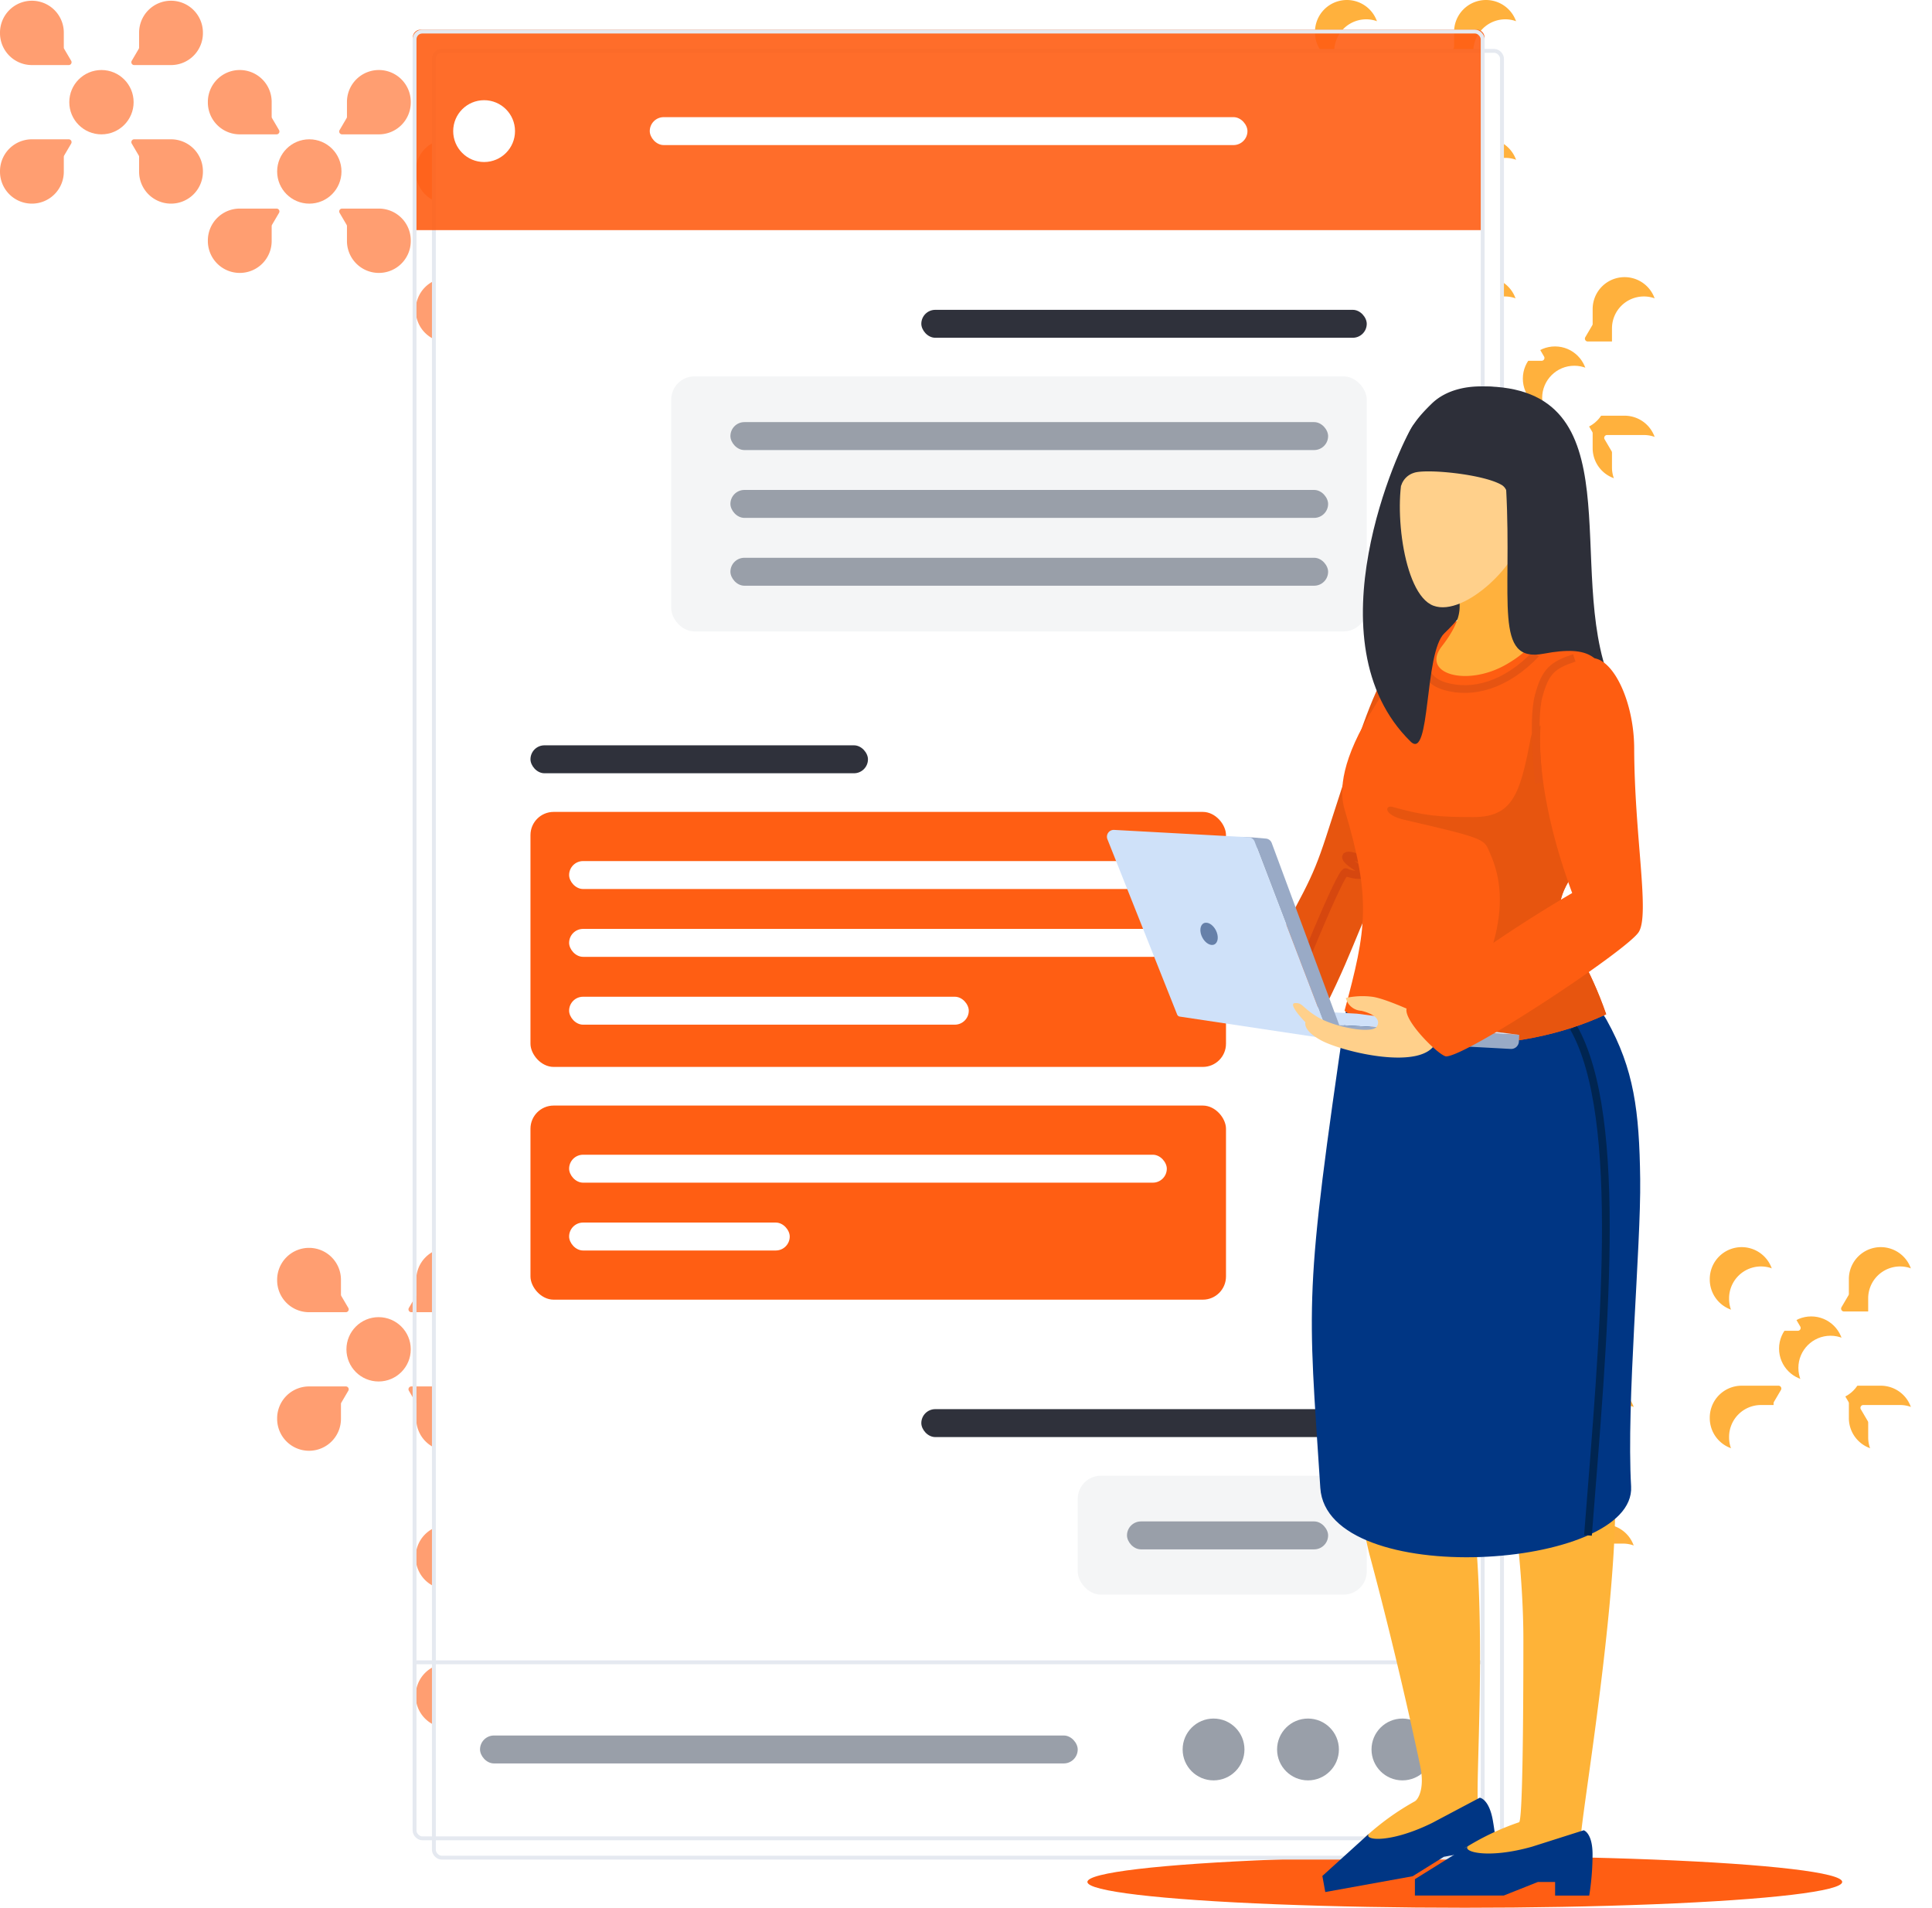 <svg xmlns="http://www.w3.org/2000/svg" xmlns:xlink="http://www.w3.org/1999/xlink" width="500" height="493.734" viewBox="0 0 500 493.734"><defs><style>.a,.g,.o,.q,.v{fill:none;}.b{fill:#ff5e13;}.c{fill:#ff9e71;}.d{fill:#ffb13d;}.e,.f{fill:#fff;}.f,.g{stroke:#e5e9f0;}.f,.g,.o,.q,.v{stroke-miterlimit:10;}.h{fill:#f4f5f6;}.i{fill:rgba(255,94,19,0.9);}.j{fill:#2f313b;}.k{fill:#999fa9;}.l{fill:#feb338;}.m{fill:#003684;}.n{fill:#fe5d11;}.o{stroke:#002551;}.o,.q,.v{stroke-width:2px;}.p{fill:#e7550f;}.q{stroke:#d6470f;}.r{clip-path:url(#c);}.s{fill:#99aac6;}.t{fill:#cfe1f9;}.u{fill:#6680a9;}.v{stroke:#e65412;}.w{fill:#2d2f39;}.x{fill:#ffd08b;}.y{filter:url(#a);}</style><filter id="a" x="104.286" y="5.169" width="292.428" height="483.598" filterUnits="userSpaceOnUse"><feOffset dx="5" dy="5" input="SourceAlpha"/><feGaussianBlur stdDeviation="2.5" result="b"/><feFlood flood-color="#002b70" flood-opacity="0.251"/><feComposite operator="in" in2="b"/><feComposite in="SourceGraphic"/></filter><clipPath id="c"><path class="a" d="M395.9,161.343c-30.3-3.714-28.761,3.436-40.333,21.758-8.357,13.233-9.06,21.467-7.6,26.349,6.97,23.244,5.739,30.955,0,52.125,13.236,11.192,44.8,11.693,67.716.926-8.778-25.241-18.433-23.393-6.175-39.651C418.642,210.744,429.332,165.441,395.9,161.343Z"/></clipPath></defs><ellipse class="b" cx="97.674" cy="6.682" rx="97.674" ry="6.682" transform="translate(281.413 480.369)"/><circle class="c" cx="8.325" cy="8.325" r="8.325" transform="translate(89.656 340.884)"/><path class="c" d="M115.981,322.953h0a8.257,8.257,0,0,0-8.257,8.257v3.838a.74.74,0,0,1-.1.372l-1.806,3.076a.735.735,0,0,0,.634,1.108h9.53a8.257,8.257,0,0,0,8.257-8.257v-.137A8.257,8.257,0,0,0,115.981,322.953Z"/><path class="c" d="M115.981,375.466h0a8.257,8.257,0,0,1-8.257-8.257v-3.837a.734.734,0,0,0-.1-.372l-1.806-3.077a.735.735,0,0,1,.634-1.107h9.53a8.257,8.257,0,0,1,8.257,8.257v.136A8.257,8.257,0,0,1,115.981,375.466Z"/><path class="c" d="M79.982,375.466h0a8.257,8.257,0,0,0,8.257-8.257v-3.837a.734.734,0,0,1,.1-.372l1.806-3.077a.735.735,0,0,0-.634-1.107h-9.53a8.257,8.257,0,0,0-8.257,8.257v.136A8.257,8.257,0,0,0,79.982,375.466Z"/><path class="c" d="M79.982,322.953h0a8.257,8.257,0,0,1,8.257,8.257v3.838a.74.74,0,0,0,.1.372l1.806,3.076a.736.736,0,0,1-.634,1.108h-9.53a8.257,8.257,0,0,1-8.257-8.257v-.137A8.257,8.257,0,0,1,79.982,322.953Z"/><circle class="c" cx="8.325" cy="8.325" r="8.325" transform="translate(143.45 358.816)"/><path class="c" d="M169.775,340.884h0a8.257,8.257,0,0,0-8.257,8.257v3.838a.728.728,0,0,1-.1.372l-1.806,3.076a.736.736,0,0,0,.634,1.108h9.531a8.257,8.257,0,0,0,8.257-8.257v-.137A8.257,8.257,0,0,0,169.775,340.884Z"/><path class="c" d="M169.775,393.4h0a8.256,8.256,0,0,1-8.257-8.257V381.3a.728.728,0,0,0-.1-.372l-1.806-3.077a.735.735,0,0,1,.634-1.107h9.531A8.257,8.257,0,0,1,178.032,385v.136A8.257,8.257,0,0,1,169.775,393.4Z"/><path class="c" d="M133.776,393.4h0a8.257,8.257,0,0,0,8.257-8.257V381.3a.727.727,0,0,1,.1-.372l1.806-3.077a.735.735,0,0,0-.634-1.107h-9.53A8.257,8.257,0,0,0,125.519,385v.136A8.256,8.256,0,0,0,133.776,393.4Z"/><path class="c" d="M133.776,340.884h0a8.257,8.257,0,0,1,8.257,8.257v3.838a.727.727,0,0,0,.1.372l1.806,3.076a.736.736,0,0,1-.634,1.108h-9.53a8.257,8.257,0,0,1-8.257-8.257v-.137A8.257,8.257,0,0,1,133.776,340.884Z"/><circle class="c" cx="8.325" cy="8.325" r="8.325" transform="translate(125.519 412.609)"/><path class="c" d="M151.843,394.678h0a8.257,8.257,0,0,0-8.257,8.257v3.837a.74.74,0,0,1-.1.373l-1.806,3.076a.736.736,0,0,0,.634,1.108h9.53a8.257,8.257,0,0,0,8.257-8.257v-.137A8.257,8.257,0,0,0,151.843,394.678Z"/><path class="c" d="M151.843,447.191h0a8.257,8.257,0,0,1-8.257-8.257V435.1a.734.734,0,0,0-.1-.372l-1.806-3.077a.735.735,0,0,1,.634-1.107h9.53A8.256,8.256,0,0,1,160.1,438.8v.136A8.257,8.257,0,0,1,151.843,447.191Z"/><path class="c" d="M115.844,447.191h0a8.257,8.257,0,0,0,8.257-8.257V435.1a.734.734,0,0,1,.1-.372l1.806-3.077a.735.735,0,0,0-.634-1.107h-9.53a8.257,8.257,0,0,0-8.257,8.257v.136A8.257,8.257,0,0,0,115.844,447.191Z"/><path class="c" d="M115.844,394.678h0a8.257,8.257,0,0,1,8.257,8.257v3.837a.74.74,0,0,0,.1.373l1.806,3.076a.735.735,0,0,1-.634,1.108h-9.53a8.257,8.257,0,0,1-8.257-8.257v-.137A8.257,8.257,0,0,1,115.844,394.678Z"/><circle class="c" cx="8.325" cy="8.325" r="8.325" transform="translate(71.725 36.052)"/><path class="c" d="M98.05,18.121h0a8.256,8.256,0,0,0-8.257,8.257v3.837a.728.728,0,0,1-.1.372l-1.806,3.077a.735.735,0,0,0,.635,1.107h9.53a8.257,8.257,0,0,0,8.257-8.257v-.136A8.257,8.257,0,0,0,98.05,18.121Z"/><path class="c" d="M98.05,70.634h0a8.257,8.257,0,0,1-8.257-8.257V58.539a.728.728,0,0,0-.1-.372l-1.806-3.076a.736.736,0,0,1,.635-1.108h9.53a8.257,8.257,0,0,1,8.257,8.257v.137A8.257,8.257,0,0,1,98.05,70.634Z"/><path class="c" d="M62.051,70.634h0a8.257,8.257,0,0,0,8.257-8.257V58.539a.737.737,0,0,1,.1-.372l1.806-3.076a.736.736,0,0,0-.634-1.108h-9.53a8.257,8.257,0,0,0-8.257,8.257v.137A8.257,8.257,0,0,0,62.051,70.634Z"/><path class="c" d="M62.051,18.121h0a8.257,8.257,0,0,1,8.257,8.257v3.837a.737.737,0,0,0,.1.372l1.806,3.077a.735.735,0,0,1-.634,1.107h-9.53a8.257,8.257,0,0,1-8.257-8.257v-.136A8.256,8.256,0,0,1,62.051,18.121Z"/><circle class="c" cx="8.325" cy="8.325" r="8.325" transform="translate(17.931 18.121)"/><path class="c" d="M44.256.189h0A8.257,8.257,0,0,0,36,8.446v3.838a.737.737,0,0,1-.1.372l-1.806,3.076a.735.735,0,0,0,.634,1.108h9.53a8.257,8.257,0,0,0,8.257-8.257V8.446A8.257,8.257,0,0,0,44.256.189Z"/><path class="c" d="M44.256,52.7h0A8.257,8.257,0,0,1,36,44.445V40.608a.737.737,0,0,0-.1-.372l-1.806-3.077a.735.735,0,0,1,.634-1.107h9.53a8.257,8.257,0,0,1,8.257,8.257v.136A8.257,8.257,0,0,1,44.256,52.7Z"/><path class="c" d="M8.257,52.7h0a8.257,8.257,0,0,0,8.257-8.257V40.608a.737.737,0,0,1,.1-.372l1.806-3.077a.735.735,0,0,0-.634-1.107H8.257A8.257,8.257,0,0,0,0,44.309v.136A8.257,8.257,0,0,0,8.257,52.7Z"/><path class="c" d="M8.257.189h0a8.257,8.257,0,0,1,8.257,8.257v3.838a.737.737,0,0,0,.1.372l1.806,3.076a.735.735,0,0,1-.634,1.108H8.257A8.257,8.257,0,0,1,0,8.583V8.446A8.257,8.257,0,0,1,8.257.189Z"/><circle class="c" cx="8.325" cy="8.325" r="8.325" transform="translate(125.519 53.982)"/><path class="c" d="M151.843,36.05h0a8.257,8.257,0,0,0-8.257,8.257v3.838a.737.737,0,0,1-.1.372l-1.806,3.076a.735.735,0,0,0,.634,1.108h9.53a8.257,8.257,0,0,0,8.257-8.257v-.137A8.257,8.257,0,0,0,151.843,36.05Z"/><path class="c" d="M151.843,88.563h0a8.257,8.257,0,0,1-8.257-8.257V76.469a.737.737,0,0,0-.1-.372l-1.806-3.077a.735.735,0,0,1,.634-1.107h9.53A8.257,8.257,0,0,1,160.1,80.17v.136A8.256,8.256,0,0,1,151.843,88.563Z"/><path class="c" d="M115.844,88.563h0a8.256,8.256,0,0,0,8.257-8.257V76.469a.737.737,0,0,1,.1-.372l1.806-3.077a.735.735,0,0,0-.634-1.107h-9.53a8.257,8.257,0,0,0-8.257,8.257v.136A8.257,8.257,0,0,0,115.844,88.563Z"/><path class="c" d="M115.844,36.05h0a8.257,8.257,0,0,1,8.257,8.257v3.838a.737.737,0,0,0,.1.372l1.806,3.076a.735.735,0,0,1-.634,1.108h-9.53a8.257,8.257,0,0,1-8.257-8.257v-.137A8.257,8.257,0,0,1,115.844,36.05Z"/><g transform="translate(822.385 416.141) rotate(180)"><circle class="d" cx="8.325" cy="8.325" r="8.325" transform="translate(411.625 309.834)"/><path class="d" d="M437.949,291.9h0a8.257,8.257,0,0,0-8.257,8.257V304a.737.737,0,0,1-.1.372l-1.806,3.077a.735.735,0,0,0,.634,1.107h9.53a8.257,8.257,0,0,0,8.257-8.257v-.136A8.257,8.257,0,0,0,437.949,291.9Z"/><path class="d" d="M437.949,344.416h0a8.257,8.257,0,0,1-8.257-8.257v-3.838a.739.739,0,0,0-.1-.372l-1.806-3.076a.736.736,0,0,1,.634-1.108h9.53a8.257,8.257,0,0,1,8.257,8.257v.137A8.257,8.257,0,0,1,437.949,344.416Z"/><path class="d" d="M401.95,344.416h0a8.257,8.257,0,0,0,8.257-8.257v-3.838a.731.731,0,0,1,.1-.372l1.806-3.076a.736.736,0,0,0-.635-1.108h-9.53a8.257,8.257,0,0,0-8.257,8.257v.137A8.257,8.257,0,0,0,401.95,344.416Z"/><path class="d" d="M401.95,291.9h0a8.257,8.257,0,0,1,8.257,8.257V304a.728.728,0,0,0,.1.372l1.806,3.077a.735.735,0,0,1-.635,1.107h-9.53a8.257,8.257,0,0,1-8.257-8.257v-.136A8.257,8.257,0,0,1,401.95,291.9Z"/><circle class="d" cx="8.325" cy="8.325" r="8.325" transform="translate(465.418 327.765)"/><path class="d" d="M491.743,309.834h0a8.257,8.257,0,0,0-8.257,8.257v3.837a.741.741,0,0,1-.1.373l-1.806,3.076a.735.735,0,0,0,.634,1.107h9.53A8.256,8.256,0,0,0,500,318.228v-.137A8.257,8.257,0,0,0,491.743,309.834Z"/><path class="d" d="M491.743,362.347h0a8.257,8.257,0,0,1-8.257-8.257v-3.837a.741.741,0,0,0-.1-.373l-1.806-3.076a.735.735,0,0,1,.634-1.107h9.53A8.256,8.256,0,0,1,500,353.953v.137A8.257,8.257,0,0,1,491.743,362.347Z"/><path class="d" d="M455.744,362.347h0A8.257,8.257,0,0,0,464,354.09v-3.837a.741.741,0,0,1,.1-.373l1.806-3.076a.735.735,0,0,0-.634-1.107h-9.53a8.256,8.256,0,0,0-8.257,8.256v.137A8.257,8.257,0,0,0,455.744,362.347Z"/><path class="d" d="M455.744,309.834h0A8.257,8.257,0,0,1,464,318.091v3.837a.741.741,0,0,0,.1.373l1.806,3.076a.735.735,0,0,1-.634,1.107h-9.53a8.256,8.256,0,0,1-8.257-8.256v-.137A8.257,8.257,0,0,1,455.744,309.834Z"/><circle class="d" cx="8.325" cy="8.325" r="8.325" transform="translate(447.487 381.559)"/><path class="d" d="M473.812,363.628h0a8.257,8.257,0,0,0-8.257,8.257v3.837a.737.737,0,0,1-.1.372l-1.806,3.077a.735.735,0,0,0,.634,1.107h9.53a8.257,8.257,0,0,0,8.257-8.257v-.136A8.257,8.257,0,0,0,473.812,363.628Z"/><path class="d" d="M473.812,416.141h0a8.257,8.257,0,0,1-8.257-8.257v-3.838a.737.737,0,0,0-.1-.372l-1.806-3.076a.735.735,0,0,1,.634-1.108h9.53a8.257,8.257,0,0,1,8.257,8.257v.137A8.257,8.257,0,0,1,473.812,416.141Z"/><path class="d" d="M437.813,416.141h0a8.257,8.257,0,0,0,8.257-8.257v-3.838a.737.737,0,0,1,.1-.372l1.806-3.076a.736.736,0,0,0-.634-1.108h-9.53a8.257,8.257,0,0,0-8.257,8.257v.137A8.257,8.257,0,0,0,437.813,416.141Z"/><path class="d" d="M437.813,363.628h0a8.257,8.257,0,0,1,8.257,8.257v3.837a.737.737,0,0,0,.1.372l1.806,3.077a.735.735,0,0,1-.634,1.107h-9.53a8.257,8.257,0,0,1-8.257-8.257v-.136A8.257,8.257,0,0,1,437.813,363.628Z"/><circle class="d" cx="8.325" cy="8.325" r="8.325" transform="translate(417.041 22.931)"/><path class="d" d="M443.366,5h0a8.257,8.257,0,0,0-8.257,8.257v3.837a.74.74,0,0,1-.1.373L433.2,20.543a.735.735,0,0,0,.634,1.107h9.53a8.257,8.257,0,0,0,8.257-8.257v-.136A8.257,8.257,0,0,0,443.366,5Z"/><path class="d" d="M443.366,57.513h0a8.257,8.257,0,0,1-8.257-8.257V45.419a.74.74,0,0,0-.1-.373L433.2,41.97a.736.736,0,0,1,.634-1.108h9.53a8.257,8.257,0,0,1,8.257,8.257v.137A8.257,8.257,0,0,1,443.366,57.513Z"/><path class="d" d="M407.367,57.513h0a8.257,8.257,0,0,0,8.257-8.257V45.419a.74.74,0,0,1,.1-.373l1.806-3.076a.735.735,0,0,0-.634-1.108h-9.53a8.257,8.257,0,0,0-8.257,8.257v.137A8.257,8.257,0,0,0,407.367,57.513Z"/><path class="d" d="M407.367,5h0a8.257,8.257,0,0,1,8.257,8.257v3.837a.74.74,0,0,0,.1.373l1.806,3.076a.735.735,0,0,1-.634,1.107h-9.53a8.257,8.257,0,0,1-8.257-8.257v-.136A8.257,8.257,0,0,1,407.367,5Z"/><circle class="d" cx="8.325" cy="8.325" r="8.325" transform="translate(345.316 58.795)"/><path class="d" d="M371.64,40.864h0a8.256,8.256,0,0,0-8.256,8.257v3.837a.732.732,0,0,1-.1.373l-1.806,3.076a.735.735,0,0,0,.634,1.107h9.53a8.256,8.256,0,0,0,8.257-8.257v-.136A8.257,8.257,0,0,0,371.64,40.864Z"/><path class="d" d="M371.64,93.377h0a8.256,8.256,0,0,1-8.256-8.257V81.283a.732.732,0,0,0-.1-.373l-1.806-3.076a.736.736,0,0,1,.634-1.108h9.53a8.257,8.257,0,0,1,8.257,8.257v.137A8.257,8.257,0,0,1,371.64,93.377Z"/><path class="d" d="M335.641,93.377h0A8.256,8.256,0,0,0,343.9,85.12V81.283a.732.732,0,0,1,.1-.373l1.806-3.076a.736.736,0,0,0-.634-1.108h-9.531a8.256,8.256,0,0,0-8.256,8.257v.137A8.256,8.256,0,0,0,335.641,93.377Z"/><path class="d" d="M335.641,40.864h0a8.256,8.256,0,0,1,8.256,8.257v3.837a.732.732,0,0,0,.1.373l1.806,3.076a.735.735,0,0,1-.634,1.107h-9.531a8.256,8.256,0,0,1-8.256-8.257v-.136A8.256,8.256,0,0,1,335.641,40.864Z"/></g><g transform="translate(822.385 416.141) rotate(180)"><circle class="e" cx="8.325" cy="8.325" r="8.325" transform="translate(406.625 304.834)"/><path class="e" d="M432.949,286.9h0a8.257,8.257,0,0,0-8.257,8.257V299a.737.737,0,0,1-.1.372l-1.806,3.077a.735.735,0,0,0,.634,1.107h9.53a8.257,8.257,0,0,0,8.257-8.257v-.136A8.257,8.257,0,0,0,432.949,286.9Z"/><path class="e" d="M432.949,339.416h0a8.257,8.257,0,0,1-8.257-8.257v-3.838a.739.739,0,0,0-.1-.372l-1.806-3.076a.736.736,0,0,1,.634-1.108h9.53a8.257,8.257,0,0,1,8.257,8.257v.137A8.257,8.257,0,0,1,432.949,339.416Z"/><path class="e" d="M396.95,339.416h0a8.257,8.257,0,0,0,8.257-8.257v-3.838a.731.731,0,0,1,.1-.372l1.806-3.076a.736.736,0,0,0-.635-1.108h-9.53a8.257,8.257,0,0,0-8.257,8.257v.137A8.257,8.257,0,0,0,396.95,339.416Z"/><path class="e" d="M396.95,286.9h0a8.257,8.257,0,0,1,8.257,8.257V299a.728.728,0,0,0,.1.372l1.806,3.077a.735.735,0,0,1-.635,1.107h-9.53a8.257,8.257,0,0,1-8.257-8.257v-.136A8.257,8.257,0,0,1,396.95,286.9Z"/><circle class="e" cx="8.325" cy="8.325" r="8.325" transform="translate(460.418 322.765)"/><path class="e" d="M486.743,304.834h0a8.257,8.257,0,0,0-8.257,8.257v3.837a.741.741,0,0,1-.1.373l-1.806,3.076a.735.735,0,0,0,.634,1.107h9.53A8.256,8.256,0,0,0,495,313.228v-.137A8.257,8.257,0,0,0,486.743,304.834Z"/><path class="e" d="M486.743,357.347h0a8.257,8.257,0,0,1-8.257-8.257v-3.837a.741.741,0,0,0-.1-.373l-1.806-3.076a.735.735,0,0,1,.634-1.107h9.53A8.256,8.256,0,0,1,495,348.953v.137A8.257,8.257,0,0,1,486.743,357.347Z"/><path class="e" d="M450.744,357.347h0A8.257,8.257,0,0,0,459,349.09v-3.837a.741.741,0,0,1,.1-.373l1.806-3.076a.735.735,0,0,0-.634-1.107h-9.53a8.256,8.256,0,0,0-8.257,8.256v.137A8.257,8.257,0,0,0,450.744,357.347Z"/><path class="e" d="M450.744,304.834h0A8.257,8.257,0,0,1,459,313.091v3.837a.741.741,0,0,0,.1.373l1.806,3.076a.735.735,0,0,1-.634,1.107h-9.53a8.256,8.256,0,0,1-8.257-8.256v-.137A8.257,8.257,0,0,1,450.744,304.834Z"/><circle class="e" cx="8.325" cy="8.325" r="8.325" transform="translate(442.487 376.559)"/><path class="e" d="M468.812,358.628h0a8.257,8.257,0,0,0-8.257,8.257v3.837a.737.737,0,0,1-.1.372l-1.806,3.077a.735.735,0,0,0,.634,1.107h9.53a8.257,8.257,0,0,0,8.257-8.257v-.136A8.257,8.257,0,0,0,468.812,358.628Z"/><path class="e" d="M468.812,411.141h0a8.257,8.257,0,0,1-8.257-8.257v-3.838a.737.737,0,0,0-.1-.372l-1.806-3.076a.735.735,0,0,1,.634-1.108h9.53a8.257,8.257,0,0,1,8.257,8.257v.137A8.257,8.257,0,0,1,468.812,411.141Z"/><path class="e" d="M432.813,411.141h0a8.257,8.257,0,0,0,8.257-8.257v-3.838a.737.737,0,0,1,.1-.372l1.806-3.076a.736.736,0,0,0-.634-1.108h-9.53a8.257,8.257,0,0,0-8.257,8.257v.137A8.257,8.257,0,0,0,432.813,411.141Z"/><path class="e" d="M432.813,358.628h0a8.257,8.257,0,0,1,8.257,8.257v3.837a.737.737,0,0,0,.1.372l1.806,3.077a.735.735,0,0,1-.634,1.107h-9.53a8.257,8.257,0,0,1-8.257-8.257v-.136A8.257,8.257,0,0,1,432.813,358.628Z"/><circle class="e" cx="8.325" cy="8.325" r="8.325" transform="translate(412.041 17.931)"/><path class="e" d="M438.366,0h0a8.257,8.257,0,0,0-8.257,8.257v3.837a.74.74,0,0,1-.1.373L428.2,15.543a.735.735,0,0,0,.634,1.107h9.53a8.257,8.257,0,0,0,8.257-8.257V8.257A8.257,8.257,0,0,0,438.366,0Z"/><path class="e" d="M438.366,52.513h0a8.257,8.257,0,0,1-8.257-8.257V40.419a.74.74,0,0,0-.1-.373L428.2,36.97a.736.736,0,0,1,.634-1.108h9.53a8.257,8.257,0,0,1,8.257,8.257v.137A8.257,8.257,0,0,1,438.366,52.513Z"/><path class="e" d="M402.367,52.513h0a8.257,8.257,0,0,0,8.257-8.257V40.419a.74.74,0,0,1,.1-.373l1.806-3.076a.735.735,0,0,0-.634-1.108h-9.53a8.257,8.257,0,0,0-8.257,8.257v.137A8.257,8.257,0,0,0,402.367,52.513Z"/><path class="e" d="M402.367,0h0a8.257,8.257,0,0,1,8.257,8.257v3.837a.74.74,0,0,0,.1.373l1.806,3.076a.735.735,0,0,1-.634,1.107h-9.53a8.257,8.257,0,0,1-8.257-8.257V8.257A8.257,8.257,0,0,1,402.367,0Z"/><circle class="e" cx="8.325" cy="8.325" r="8.325" transform="translate(340.316 53.795)"/><path class="e" d="M366.64,35.864h0a8.256,8.256,0,0,0-8.256,8.257v3.837a.732.732,0,0,1-.1.373l-1.806,3.076a.735.735,0,0,0,.634,1.107h9.53a8.256,8.256,0,0,0,8.257-8.257v-.136A8.257,8.257,0,0,0,366.64,35.864Z"/><path class="e" d="M366.64,88.377h0a8.256,8.256,0,0,1-8.256-8.257V76.283a.732.732,0,0,0-.1-.373l-1.806-3.076a.736.736,0,0,1,.634-1.108h9.53a8.257,8.257,0,0,1,8.257,8.257v.137A8.257,8.257,0,0,1,366.64,88.377Z"/><path class="e" d="M330.641,88.377h0A8.256,8.256,0,0,0,338.9,80.12V76.283a.732.732,0,0,1,.1-.373l1.806-3.076a.736.736,0,0,0-.634-1.108h-9.531a8.256,8.256,0,0,0-8.256,8.257v.137A8.256,8.256,0,0,0,330.641,88.377Z"/><path class="e" d="M330.641,35.864h0a8.256,8.256,0,0,1,8.256,8.257v3.837a.732.732,0,0,0,.1.373l1.806,3.076a.735.735,0,0,1-.634,1.107h-9.531a8.256,8.256,0,0,1-8.256-8.257v-.136A8.256,8.256,0,0,1,330.641,35.864Z"/></g><g class="y" transform="matrix(1, 0, 0, 1, 0, 0)"><rect class="f" width="276.428" height="467.598" rx="2" transform="translate(107.29 8.17)"/></g><line class="g" x2="276.428" transform="translate(107.286 430.216)"/><rect class="b" width="180" height="66" rx="6" transform="translate(137.286 210.124)"/><rect class="h" width="180" height="66" rx="6" transform="translate(173.714 97.416)"/><path class="i" d="M2,0H275.361a2,2,0,0,1,2,2V51.881a0,0,0,0,1,0,0H0a0,0,0,0,1,0,0V2A2,2,0,0,1,2,0Z" transform="translate(106.835 7.68)"/><rect class="j" width="115.278" height="7.23" rx="3.615" transform="translate(238.436 80.186)"/><rect class="j" width="115.278" height="7.23" rx="3.615" transform="translate(238.436 364.694)"/><rect class="k" width="154.684" height="7.23" rx="3.615" transform="translate(189.03 109.246)"/><rect class="k" width="154.684" height="7.23" rx="3.615" transform="translate(189.03 126.801)"/><rect class="k" width="154.684" height="7.23" rx="3.615" transform="translate(189.03 144.356)"/><rect class="h" width="74.801" height="30.774" rx="6" transform="translate(278.914 381.923)"/><rect class="k" width="52.051" height="7.23" rx="3.615" transform="translate(291.663 393.753)"/><rect class="k" width="154.684" height="7.23" rx="3.615" transform="translate(124.229 449.156)"/><rect class="j" width="87.342" height="7.23" rx="3.615" transform="translate(137.286 192.894)"/><rect class="e" width="154.684" height="7.23" rx="3.615" transform="translate(147.286 222.85)"/><rect class="e" width="154.684" height="7.23" rx="3.615" transform="translate(147.286 240.405)"/><rect class="e" width="103.434" height="7.23" rx="3.615" transform="translate(147.286 257.96)"/><rect class="b" width="180" height="50.237" rx="6" transform="translate(137.286 286.124)"/><rect class="e" width="154.684" height="7.23" rx="3.615" transform="translate(147.286 298.85)"/><rect class="e" width="57.098" height="7.23" rx="3.615" transform="translate(147.286 316.405)"/><circle class="k" cx="8" cy="8" r="8" transform="translate(354.947 444.77)"/><circle class="k" cx="8" cy="8" r="8" transform="translate(330.507 444.77)"/><circle class="k" cx="8" cy="8" r="8" transform="translate(306.066 444.77)"/><rect class="e" width="154.684" height="7.23" rx="3.615" transform="translate(168.158 30.317)"/><circle class="e" cx="8" cy="8" r="8" transform="translate(117.286 25.932)"/><rect class="g" width="276.428" height="467.598" rx="2" transform="translate(107.286 8.169)"/><path class="l" d="M384.416,346.038c1.232,7.663-5.933,21.861-3.028,47.171,3.352,29.2.424,68.012,1.129,73.731,1.315,10.676-30.963,13.9-30.963,13.9l2.011-5.611a66.731,66.731,0,0,1,12.559-9.022c.816-.419,2.669-3.186,1.431-9.131-1.562-7.5-6.545-30.239-12.979-54.192-4.419-16.456-2.646-33.511,11.193-43.451Z"/><path class="m" d="M342.226,485.509l12.1-10.97c-1.67,1.777,5.314,2.633,16.235-2.713l12.4-6.569s2.36.249,3.364,5.762a68.9,68.9,0,0,1,1.052,10.621l-8.693,1.572-.625-3.458-4.393.794-8.067,5.03-22.619,4.091Z"/><path class="n" d="M354.323,474.539a2.09,2.09,0,0,1,.253-.23Z"/><path class="l" d="M416.8,352.04c-.154,7.76,2.362,26.008.7,51.43-1.913,29.328-8.042,66.034-8.369,71.787-.61,10.739-32.945,8.15-32.945,8.15l2.98-5.163a66.776,66.776,0,0,1,13.967-6.636c.877-.266,1.117-24.762,1.117-47.231,0-35.34-10.815-80.409-10.815-80.409Z"/><path class="m" d="M366.178,486.338l13.861-8.635c-1.961,1.45,4.758,3.538,16.457.227l13.376-4.25s2.278.666,2.281,6.27a68.879,68.879,0,0,1-.86,10.638l-8.833-.005v-3.514l-4.464,0-8.835,3.51-22.986-.012Z"/><path class="n" d="M380.039,477.7a1.941,1.941,0,0,1,.29-.181Z"/><path class="m" d="M376.19,257.96c14.6,2.4,32.6-6.579,39.645,6.086s8.418,23.458,8.644,41.089-3.605,57.8-2.35,79.547-78.71,26.887-80.433.39c-3.189-49.072-4.335-48.925,6.747-124.209C360.2,253.239,371.868,257.249,376.19,257.96Z"/><path class="o" d="M407.217,265.917c13.325,23.507,7.707,80.7,3.747,131.451"/><path class="p" d="M374.982,167.476c-15.495-6.89-19.727,12.27-31.851,49.265-3.955,12.068-5.505,13.338-17.839,36.753-1.736,3.3,7.288,7.6,17.633,7.194,8.462-16.668,9.823-25.008,16.609-34.806,1.407-2.032,13.324-22.955,19.379-40.157C382.494,175.551,379.95,169.685,374.982,167.476Z"/><path class="q" d="M371,186c-11.442,11.126-15,38.3-18.76,36.425s-5.956-1.064-1.176,1.933-1.495,2.153-2.734,1.358S334.636,256.1,334.636,256.1"/><path class="n" d="M395.9,161.343c-30.3-3.714-28.761,3.436-40.333,21.758-8.357,13.233-9.06,21.467-7.6,26.349,6.97,23.244,5.739,30.955,0,52.125,13.236,11.192,44.8,11.693,67.716.926-8.778-25.241-18.433-23.393-6.175-39.651C418.642,210.744,429.332,165.441,395.9,161.343Z"/><g class="r"><path class="p" d="M363.417,212.161c21.92,5.05,20.587,5.023,22.281,8.85,2.7,6.1,3.491,13.471.777,23.009-2.752,9.675-6.376,23.371-.106,26.486s30.716-7.551,30.716-7.551-4.855-19.995-5.807-32.763,10.708-26.153,5.258-33.565c-3.948-5.371-18.813-14.01-20.4-5.572-2.749,14.657-4.74,20.407-14.854,20.407-8.947,0-12.571-.308-20.935-2.638C358.437,208.29,357.916,210.894,363.417,212.161Z"/></g><path class="s" d="M321.443,216.586l2.852.155,2.278,1.85-2.432,1.623Z"/><path class="t" d="M305,259.829l46.171,2.514,41.981,5.493-85.774-4.671Z"/><path class="s" d="M0,0H48.8a0,0,0,0,1,0,0V1.762a2,2,0,0,1-2,2H0a0,0,0,0,1,0,0V0A0,0,0,0,1,0,0Z" transform="matrix(0.999, 0.054, -0.054, 0.999, 344.429, 265.184)"/><path class="s" d="M347.016,266.428l-17.893-48.253a1.765,1.765,0,0,0-1.5-1.146l-3.331-.288,19.927,52.2Z"/><path class="t" d="M344.224,268.94,305.33,263.1a.884.884,0,0,1-.69-.547L286.6,217.2a1.767,1.767,0,0,1,1.738-2.417l34.809,1.9a1.767,1.767,0,0,1,1.554,1.134Z"/><ellipse class="u" cx="1.985" cy="3.069" rx="1.985" ry="3.069" transform="translate(309.748 239.839) rotate(-26.883)"/><path class="v" d="M371.74,164.479c-3.911,4.871-4.692,11.118,2.234,13.135,6.982,2.032,15.626-.1,23.561-8.417"/><path class="w" d="M373.819,163.873c12.8-12.1,21.053-34.47,9.543-41.031S369,105.276,365.573,110.286c-3.361,4.909-26.846,55.8-.519,81.627C370.3,197.056,368.509,168.89,373.819,163.873Z"/><path class="d" d="M377.628,154.648c.121,2.261,1.054,5.505-4.48,12.617s6.348,10.534,16.509,4.793c6.022-3.4,7.531-6.491,7.531-6.491s-3.27-4.787-3.407-14.53a130.054,130.054,0,0,1,.385-14.419l-4.367-.211Z"/><path class="x" d="M363.688,120.853c-3.274,8.265-.857,32.92,7.306,35.915s22.72-11.543,22.846-19.077-.924-15.069-7.158-16.266S368.719,118.437,363.688,120.853Z"/><path class="w" d="M362.557,125.913c.586-11.237.614-14.307,7.987-21.466,7.519-7.3,22.666-4.5,27.549.435,3.162,3.2,9.724,11.487,0,27.41s-4.619-3.9-9.43-6.765-19.9-4.286-22.822-3.125A4.987,4.987,0,0,0,362.557,125.913Z"/><path class="w" d="M389.8,126.8c1.546,28.842-3.324,44.852,9.692,42.383,12.771-2.422,14.27,1.538,17.285,7.3-12-29.249,6.826-76.49-33.068-76.49Z"/><path class="x" d="M371.693,269.588c-3.069,7.795-24.165,2.665-29.7-.291-4.962-2.652-4.14-4.707-4.14-4.707s-4.794-4.909-2.685-4.984c1.993-.071,1.674,1,5.544,3.437,4.482,2.822,14.351,4.621,15.592,2.65,1.8-2.862-4.01-4.1-4.01-4.1a4.339,4.339,0,0,1-3.994-3.318,20.224,20.224,0,0,1,6.756-.318c3.851.442,13.886,5.317,13.886,5.317Z"/><path class="n" d="M412.347,170.329c-17.117-1.568-17.5,28.454-5.466,60.788A355.5,355.5,0,0,0,364.458,260.3c-2.891,2.348,8.071,13.163,9.839,13.1,5.6-.2,46.533-27.273,49.768-32.125,2.986-4.478-1.07-24.721-1.139-47.589C422.89,181.918,417.762,170.825,412.347,170.329Z"/><path class="v" d="M407.424,170.271c-5.552,1.832-7.524,3.4-9.248,9.978s.11,22.4.11,22.4"/></svg>